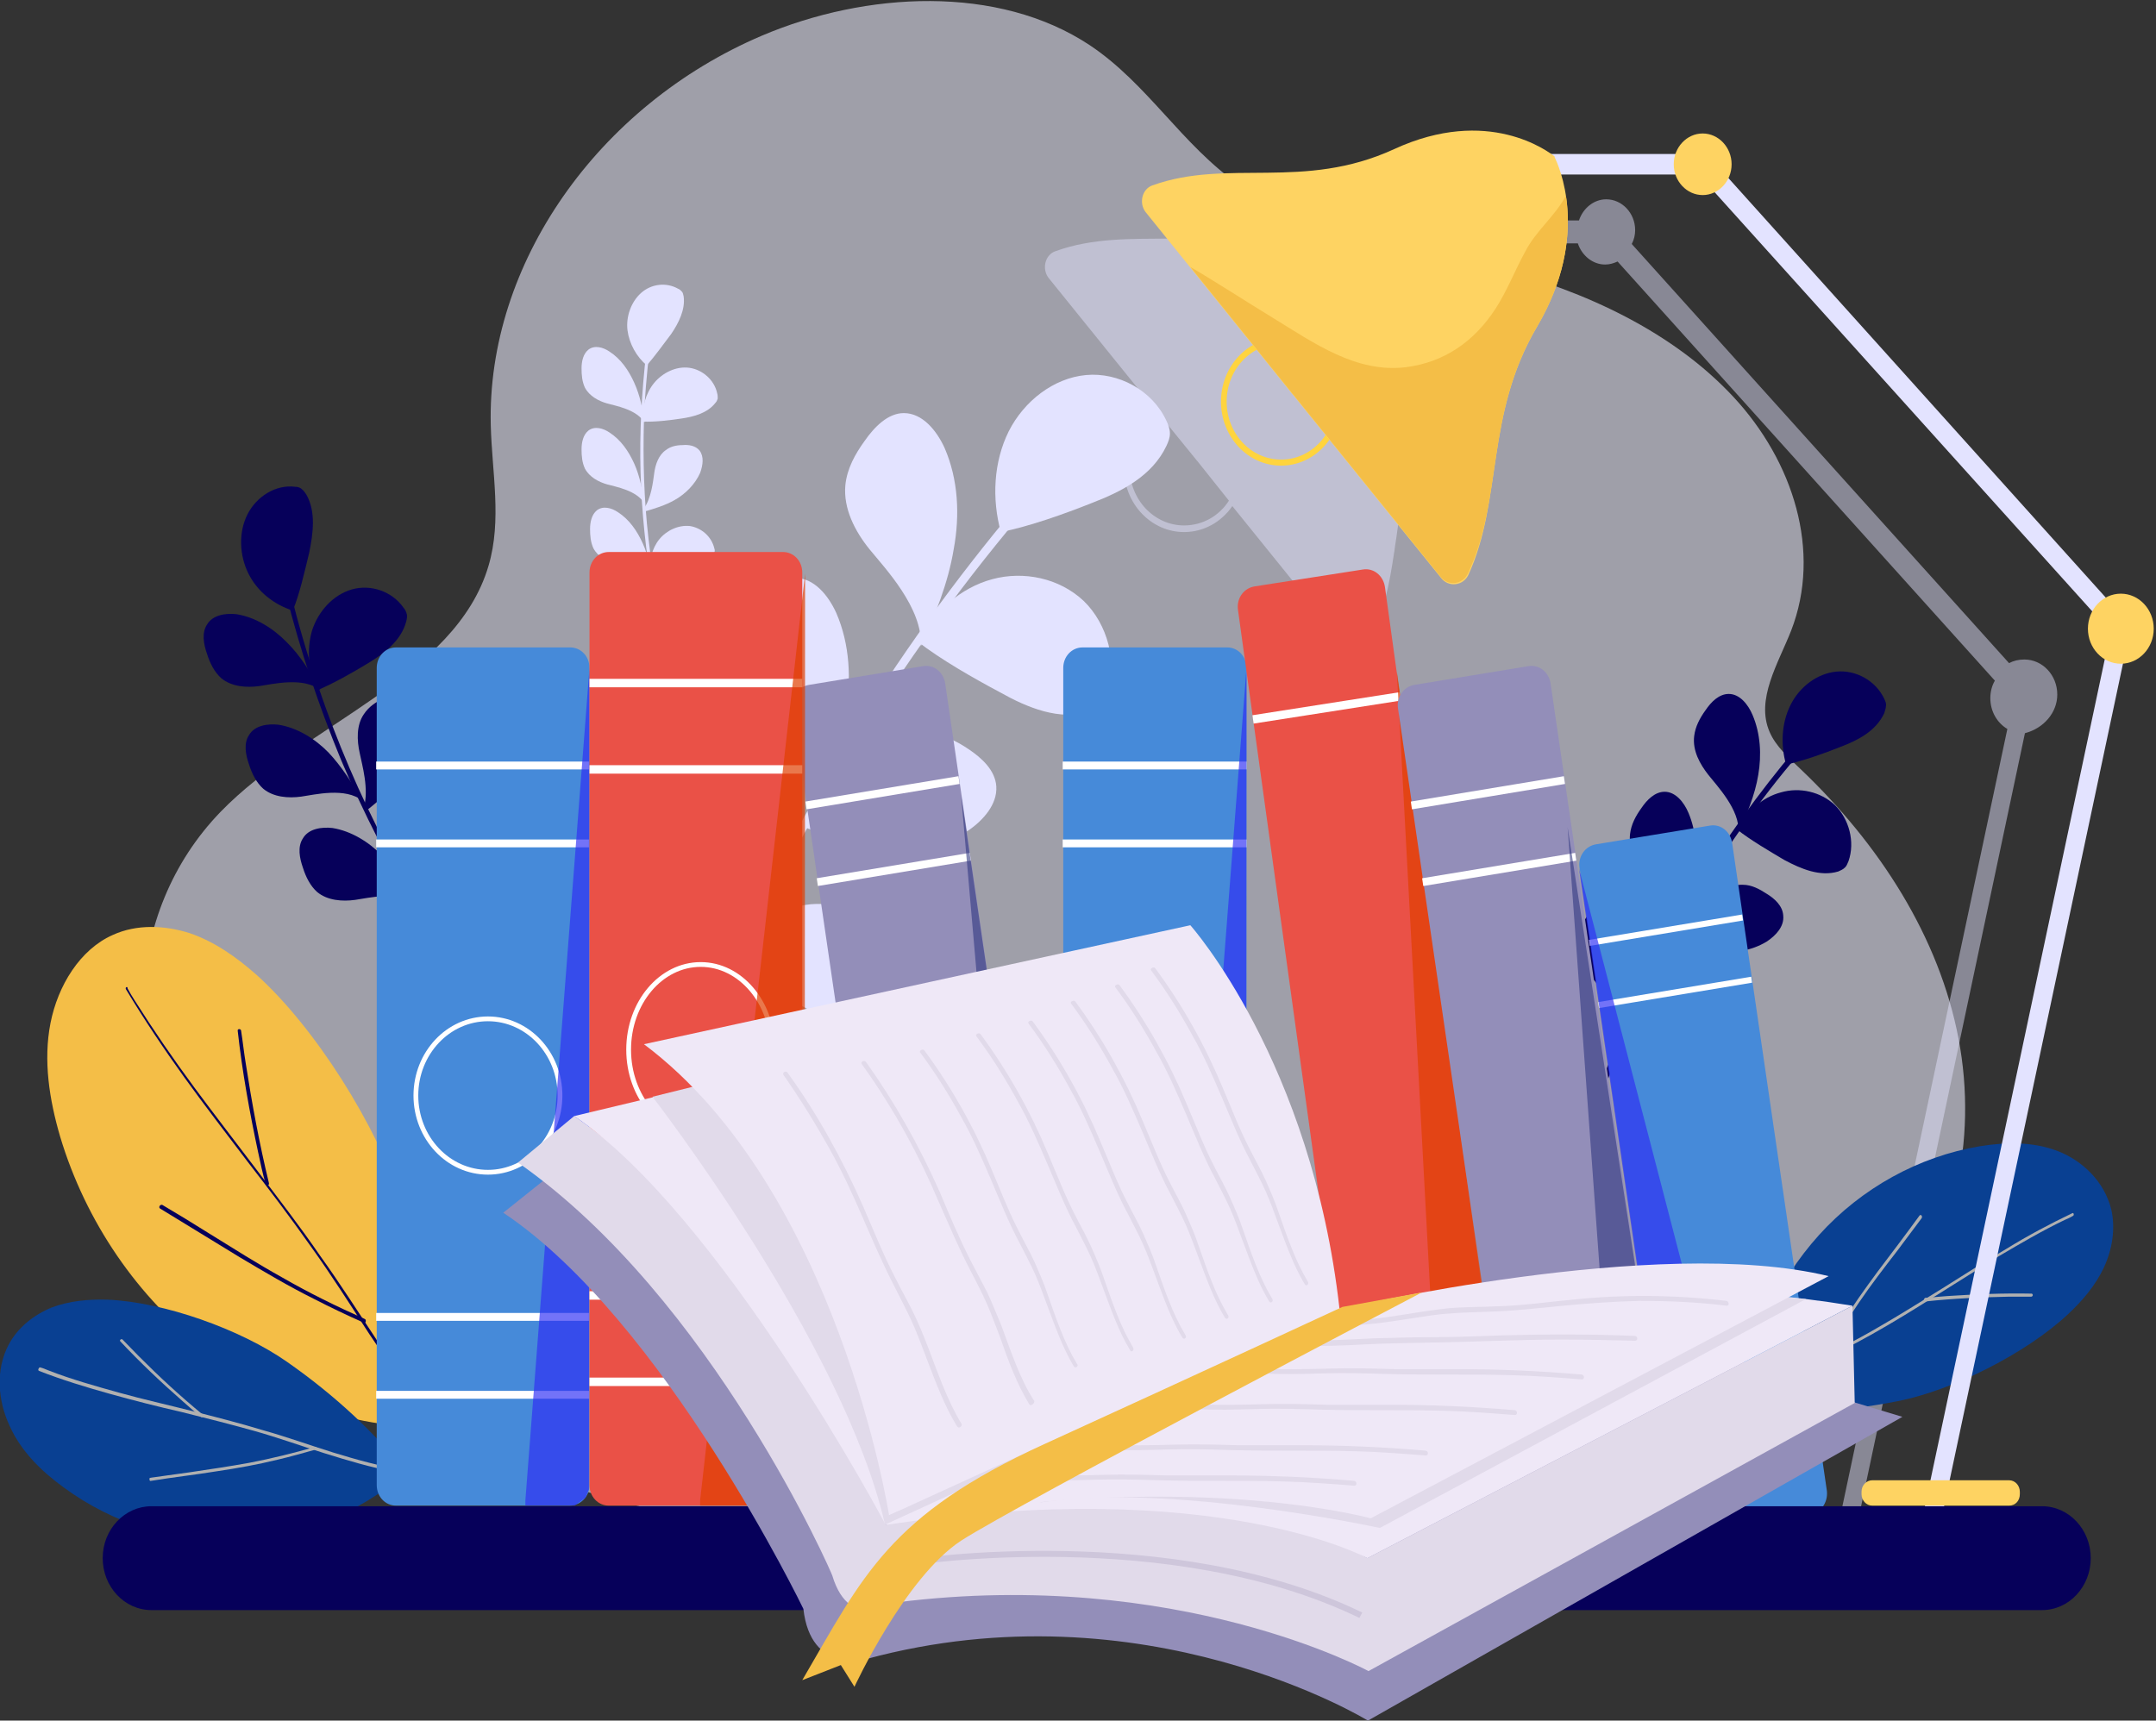 <svg width="451" height="360" viewBox="0 0 451 360" fill="none" xmlns="http://www.w3.org/2000/svg">
<rect x="0" y="0" width="451" height="360" fill="#333333" stroke="none"/>
<g clip-path="url(#clip0_835_3516)">
<g opacity="0.76">
<path opacity="0.76" d="M248.406 332.959C201.526 328.915 144.32 320.702 108.596 307.434C79.281 296.567 55.544 273.443 40.471 248.803C25.398 224.037 25.517 191.183 46.168 169.828C63.971 151.506 95.303 141.776 102.187 118.399C105.035 108.796 102.899 98.814 102.662 88.958C101.831 55.346 124.974 22.113 159.393 7.455C181.112 -1.769 208.766 -3.285 227.992 9.477C240.098 17.564 247.219 30.326 259.206 38.666C274.161 49.154 294.337 51.176 312.733 55.978C331.722 60.906 350 69.498 362.58 83.019C375.161 96.539 381.095 115.367 374.686 131.92C371.956 138.87 367.209 146.325 370.176 153.149C371.482 156.181 374.093 158.456 376.585 160.856C393.201 176.651 405.663 196.111 409.698 217.339C413.733 238.568 408.986 261.313 394.388 278.624C384.418 290.502 370.413 299.221 355.815 306.423C323.058 322.471 285.91 331.695 248.406 332.959Z" fill="#EFEFFF"/>
</g>
<path opacity="0.48" d="M430.349 145.314C430.349 141.271 427.263 137.985 423.465 137.985C422.278 137.985 421.21 138.238 420.261 138.743L341.336 51.05C341.81 50.165 342.048 49.154 342.048 48.143C342.048 44.605 339.318 41.699 335.995 41.699C333.384 41.699 331.129 43.594 330.298 46.121H304.188C301.22 43.973 289.115 36.897 271.312 44.984C252.323 53.703 236.538 46.88 220.753 52.566C218.616 53.324 217.904 56.23 219.328 58.126L241.878 86.051C237.843 88.326 235.113 92.748 235.113 97.929C235.113 105.384 240.81 111.323 247.694 111.323C251.848 111.323 255.527 109.175 257.782 105.89L281.044 134.7C281.638 135.332 282.35 135.837 283.062 135.963C283.418 135.963 283.774 136.09 284.011 135.963C285.079 135.837 286.148 135.205 286.622 134.068C289.471 128.256 290.658 122.064 291.607 115.746C291.726 115.24 291.726 114.735 291.844 114.103C292.2 111.955 292.438 109.807 292.794 107.659C293.031 106.016 293.387 104.373 293.625 102.731C294.93 96.16 296.948 89.337 301.102 82.387C301.458 81.755 301.814 81.123 302.17 80.491C302.289 80.239 302.407 80.112 302.526 79.86C302.763 79.481 303.001 78.975 303.119 78.596C303.238 78.343 303.357 78.091 303.475 77.838C303.713 77.459 303.831 77.08 303.95 76.701C304.069 76.448 304.188 76.195 304.306 75.942C304.425 75.563 304.662 75.184 304.781 74.805C304.9 74.552 304.9 74.3 305.018 74.173C305.137 73.794 305.256 73.289 305.493 72.91C305.493 72.783 305.612 72.531 305.73 72.404C305.968 71.773 306.086 71.267 306.205 70.635C306.324 70.13 306.443 69.498 306.561 68.993C306.561 68.866 306.68 68.614 306.68 68.487C306.799 68.108 306.799 67.729 306.917 67.35C306.917 67.224 307.036 66.971 307.036 66.844C307.155 66.465 307.155 66.086 307.155 65.707C307.155 65.581 307.155 65.328 307.273 65.202C307.273 64.823 307.392 64.444 307.392 64.065C307.392 63.938 307.392 63.812 307.392 63.685C307.392 63.306 307.511 62.801 307.511 62.422V62.296C307.511 61.285 307.511 60.274 307.511 59.389V59.263C307.511 58.884 307.511 58.378 307.392 57.999V57.873C307.392 57.494 307.273 57.115 307.273 56.736V56.609C307.036 54.335 306.561 52.44 306.086 50.923H330.061C330.891 53.45 333.146 55.346 335.758 55.346C336.707 55.346 337.538 55.093 338.369 54.714L417.294 142.408C416.7 143.419 416.344 144.682 416.344 146.072C416.344 148.852 417.768 151.253 419.905 152.517L383.469 324.24H371.244C369.939 324.24 368.989 325.377 368.989 326.641V327.146C368.989 328.536 370.057 329.547 371.244 329.547H382.282L381.688 332.327L385.486 333.212L386.317 329.547H399.847C401.153 329.547 402.102 328.41 402.102 327.146V326.641C402.102 325.251 401.034 324.24 399.847 324.24H387.385L423.584 153.401C427.5 152.39 430.349 149.105 430.349 145.314ZM247.694 109.933C241.404 109.933 236.3 104.5 236.3 97.803C236.3 93.001 238.911 88.957 242.709 86.936L250.305 96.286L250.424 96.413L257.07 104.753C255.052 107.912 251.61 109.933 247.694 109.933Z" fill="#E3E3FF"/>
<path d="M212.682 105.89C199.745 121.306 187.877 137.733 177.314 155.17C166.751 172.608 157.375 190.93 149.423 210.011C145.032 220.625 141.115 231.492 137.555 242.485C137.199 243.622 138.86 244.002 139.217 242.864C145.507 223.278 153.221 204.324 162.241 186.002C171.261 167.806 181.587 150.495 193.218 134.068C199.745 124.718 206.748 115.746 213.988 107.154C214.7 106.143 213.394 105.005 212.682 105.89Z" fill="#E3E3FF"/>
<path d="M209.359 111.323C207.46 104.374 207.816 96.666 211.02 90.221C214.225 83.903 220.396 79.102 227.161 78.47C233.926 77.838 241.047 81.629 244.015 88.073C244.371 88.831 244.727 89.716 244.727 90.727C244.727 91.611 244.371 92.496 244.015 93.254C241.047 99.572 234.639 102.857 228.348 105.258C222.651 107.533 215.174 110.186 209.359 111.323Z" fill="#E3E3FF"/>
<path d="M191.912 134.195C195.354 128.003 200.932 122.949 207.579 121.18C214.106 119.41 221.583 120.927 226.687 125.728C231.671 130.53 233.926 138.744 231.553 145.441C231.197 146.325 230.841 147.083 230.247 147.715C229.654 148.347 228.823 148.6 227.992 148.852C221.702 150.874 214.937 148.094 209.121 144.809C203.662 141.903 196.778 137.985 191.912 134.195Z" fill="#E3E3FF"/>
<path d="M152.865 201.165C155.832 195.732 160.698 191.436 166.395 189.793C172.092 188.15 178.62 189.54 183.011 193.71C187.402 197.88 189.301 204.956 187.165 210.895C186.928 211.653 186.572 212.412 185.978 212.917C185.385 213.422 184.791 213.675 184.079 213.928C178.62 215.697 172.685 213.296 167.582 210.39C163.072 207.863 157.138 204.451 152.865 201.165Z" fill="#E3E3FF"/>
<path d="M192.624 135.205C193.099 127.245 185.029 118.779 181.943 114.988C178.857 111.197 176.365 106.395 176.839 101.467C177.195 98.056 178.857 95.023 180.875 92.243C182.892 89.337 185.741 86.43 189.064 86.43C192.98 86.43 195.948 90.095 197.609 93.759C200.458 100.33 200.814 107.785 199.508 114.861C198.321 122.064 195.591 128.761 192.624 135.205Z" fill="#E3E3FF"/>
<path d="M169.956 169.702C170.43 161.741 162.36 153.275 159.274 149.484C156.188 145.693 153.696 140.892 154.171 135.964C154.527 132.552 156.188 129.519 158.206 126.739C160.224 123.833 163.072 120.927 166.395 120.927C170.312 120.927 173.279 124.591 174.94 128.256C177.789 134.826 178.145 142.282 176.839 149.358C175.653 156.56 172.923 163.257 169.956 169.702Z" fill="#E3E3FF"/>
<path d="M151.678 206.599C152.153 198.638 144.083 190.172 140.997 186.381C137.911 182.59 135.419 177.789 135.893 172.861C136.249 169.449 137.911 166.416 139.929 163.636C141.946 160.73 144.795 157.824 148.118 157.824C152.034 157.824 155.001 161.488 156.663 165.153C159.511 171.723 159.868 179.179 158.562 186.255C157.257 193.457 154.645 200.154 151.678 206.599Z" fill="#E3E3FF"/>
<path d="M208.409 164.521C208.172 161.109 205.324 158.582 202.713 156.813C200.101 155.044 197.372 153.654 194.286 153.528C189.895 153.401 185.859 156.308 182.655 159.719C179.925 162.626 174.347 169.702 168.294 171.597C168.294 172.103 168.175 172.482 168.057 172.987C173.279 175.009 178.501 176.778 184.079 177.283C190.369 177.915 197.016 177.031 202.594 173.745C205.68 171.597 208.647 168.312 208.409 164.521Z" fill="#E3E3FF"/>
<path d="M135.181 73.794C134.232 82.008 133.757 90.474 133.994 98.814C134.232 107.153 135.063 115.493 136.605 123.833C137.436 128.382 138.504 132.931 139.691 137.48C139.81 137.985 140.403 137.606 140.285 137.227C138.148 129.267 136.606 121.053 135.656 112.713C134.707 104.5 134.469 96.16 134.707 87.947C134.825 83.271 135.3 78.596 135.775 73.921C135.893 73.415 135.3 73.289 135.181 73.794Z" fill="#E3E3FF"/>
<path d="M135.3 76.448C133.164 74.679 131.621 71.899 131.265 69.119C130.909 66.339 131.977 63.18 134.113 61.285C136.249 59.389 139.335 59.01 141.828 60.4C142.184 60.527 142.421 60.779 142.658 61.032C142.896 61.285 142.896 61.664 143.014 62.043C143.37 64.823 141.946 67.603 140.403 69.877C138.86 71.899 136.961 74.553 135.3 76.448Z" fill="#E3E3FF"/>
<path d="M134.469 88.2C134.232 85.293 135.063 82.261 136.843 80.112C138.623 77.964 141.472 76.574 144.201 76.954C146.931 77.332 149.423 79.481 150.017 82.261C150.135 82.64 150.135 83.019 150.135 83.398C150.017 83.777 149.898 84.03 149.661 84.282C147.999 86.43 145.151 87.189 142.54 87.568C140.047 87.947 136.843 88.326 134.469 88.2Z" fill="#E3E3FF"/>
<path d="M135.893 119.916C135.775 117.389 136.368 114.735 137.911 112.84C139.454 110.944 141.946 109.807 144.32 110.06C146.694 110.439 148.83 112.208 149.423 114.735C149.542 114.988 149.542 115.367 149.423 115.62C149.305 115.872 149.186 116.252 148.949 116.378C147.524 118.273 145.032 118.905 142.777 119.284C140.759 119.79 138.03 120.042 135.893 119.916Z" fill="#E3E3FF"/>
<path d="M134.825 88.452C133.282 85.672 128.772 84.914 126.992 84.409C125.212 83.903 123.313 82.892 122.363 81.123C121.77 79.86 121.651 78.47 121.651 77.08C121.651 75.564 122.007 74.047 123.075 73.163C124.381 72.152 126.161 72.657 127.467 73.542C129.84 75.058 131.502 77.459 132.689 80.112C133.876 82.766 134.469 85.546 134.825 88.452Z" fill="#E3E3FF"/>
<path d="M134.825 105.384C133.282 102.605 128.772 101.846 126.992 101.341C125.212 100.836 123.313 99.825 122.363 98.056C121.77 96.792 121.651 95.402 121.651 94.012C121.651 92.496 122.007 90.979 123.075 90.095C124.381 89.084 126.161 89.59 127.467 90.474C129.84 91.99 131.502 94.391 132.689 97.045C133.876 99.698 134.35 102.478 134.825 105.384Z" fill="#E3E3FF"/>
<path d="M136.605 122.064C135.063 119.284 130.553 118.526 128.772 118.021C126.992 117.515 125.093 116.504 124.144 114.735C123.55 113.472 123.432 112.082 123.432 110.692C123.432 109.175 123.788 107.659 124.856 106.774C126.161 105.764 127.942 106.269 129.247 107.154C131.621 108.67 133.282 111.071 134.469 113.724C135.656 116.378 136.249 119.284 136.605 122.064Z" fill="#E3E3FF"/>
<path d="M146.338 94.265C145.507 93.254 144.083 93.001 142.777 93.128C141.59 93.128 140.285 93.38 139.335 94.138C137.792 95.149 137.08 97.171 136.843 99.067C136.605 100.709 136.249 104.374 134.588 106.522C134.706 106.648 134.706 106.901 134.825 107.027C136.961 106.395 139.098 105.764 141.115 104.626C143.37 103.363 145.388 101.341 146.456 98.94C147.05 97.297 147.287 95.528 146.338 94.265Z" fill="#E3E3FF"/>
<path d="M59.817 124.212C62.784 136.09 66.701 147.715 71.329 158.961C76.076 170.207 81.655 181.074 87.945 191.436C91.505 197.248 95.303 202.808 99.22 208.242C99.576 208.747 100.288 207.989 99.932 207.483C92.811 197.88 86.402 187.645 80.824 176.904C75.246 166.29 70.498 155.17 66.582 143.672C64.327 137.227 62.428 130.656 60.766 123.959C60.648 123.328 59.579 123.58 59.817 124.212Z" fill="#06005A"/>
<path d="M61.241 127.75C57.324 126.487 53.883 123.833 51.984 120.042C50.085 116.251 49.847 111.45 51.746 107.659C53.645 103.868 57.681 101.341 61.716 101.846C62.191 101.846 62.784 101.973 63.14 102.352C63.496 102.605 63.852 103.11 64.089 103.489C66.107 107.027 65.514 111.576 64.683 115.62C63.733 119.537 62.665 124.338 61.241 127.75Z" fill="#06005A"/>
<path d="M66.344 144.43C64.564 140.639 64.09 135.964 65.276 131.92C66.582 127.877 69.668 124.465 73.584 123.328C77.501 122.19 82.011 123.707 84.385 127.118C84.74 127.497 84.978 128.003 85.097 128.508C85.215 129.014 85.097 129.519 84.978 130.025C83.91 134.068 80.349 136.722 77.026 138.744C73.703 140.765 69.668 143.04 66.344 144.43Z" fill="#06005A"/>
<path d="M84.978 186.76C83.435 183.475 82.96 179.431 84.028 175.893C85.097 172.355 87.826 169.323 91.268 168.438C94.71 167.427 98.626 168.817 100.644 171.723C100.882 172.103 101.119 172.482 101.238 172.987C101.356 173.493 101.238 173.872 101.119 174.377C100.169 177.789 97.084 180.19 94.117 181.959C91.387 183.601 87.826 185.623 84.978 186.76Z" fill="#06005A"/>
<path d="M67.057 144.43C63.496 141.523 56.968 143.166 54.239 143.545C51.509 143.924 48.423 143.672 46.287 141.902C44.863 140.639 43.913 138.743 43.32 136.848C42.608 134.826 42.133 132.425 43.32 130.656C44.507 128.635 47.236 128.256 49.491 128.508C53.408 129.14 57.087 131.415 59.935 134.321C62.784 137.101 65.039 140.765 67.057 144.43Z" fill="#06005A"/>
<path d="M75.839 167.554C72.279 164.647 65.751 166.29 63.021 166.669C60.291 167.048 57.206 166.795 55.069 165.026C53.645 163.763 52.696 161.867 52.102 159.972C51.39 157.95 50.916 155.549 52.102 153.78C53.289 151.759 56.019 151.379 58.274 151.632C62.19 152.264 65.87 154.538 68.718 157.445C71.448 160.351 73.703 163.889 75.839 167.554Z" fill="#06005A"/>
<path d="M87.114 189.161C83.554 186.255 77.026 187.898 74.296 188.277C71.567 188.656 68.481 188.403 66.344 186.634C64.92 185.37 63.971 183.475 63.377 181.58C62.665 179.558 62.191 177.157 63.377 175.388C64.564 173.366 67.294 172.987 69.549 173.24C73.466 173.872 77.145 176.146 79.993 179.052C82.841 181.959 85.097 185.497 87.114 189.161Z" fill="#06005A"/>
<path d="M85.809 145.567C84.147 144.556 82.011 145.188 80.349 146.072C78.688 146.831 77.145 147.841 76.076 149.484C74.534 151.759 74.652 154.918 75.246 157.571C75.721 159.972 77.263 165.153 76.076 169.07C76.314 169.196 76.433 169.449 76.67 169.575C79.281 167.554 81.773 165.279 83.91 162.499C86.283 159.34 87.945 155.549 88.182 151.506C88.301 149.231 87.708 146.578 85.809 145.567Z" fill="#06005A"/>
<path d="M92.574 298.715C75.008 299.094 57.325 293.282 43.082 282.415C28.84 271.548 17.921 255.627 12.581 237.81C10.325 230.102 9.02 221.888 10.563 214.054C12.106 206.22 16.735 198.638 23.618 195.606C28.603 193.331 34.418 193.584 39.641 195.226C44.863 196.995 49.491 200.281 53.645 203.945C65.87 214.939 78.806 235.409 84.028 251.583C89.251 267.884 92.574 285.195 92.574 298.715Z" fill="#F4BE47"/>
<path d="M26.348 206.978C30.146 213.296 34.3 219.488 38.572 225.427C42.845 231.365 47.355 237.178 51.746 242.991C56.256 248.803 60.766 254.742 65.039 260.807C69.311 266.746 73.228 272.938 77.263 279.13C81.299 285.195 85.453 291.134 90.2 296.694C90.793 297.325 91.387 298.084 91.98 298.715C92.336 299.094 92.811 298.463 92.455 298.21C87.589 292.903 83.316 286.964 79.162 280.899C75.127 274.833 71.21 268.642 66.938 262.703C62.784 256.637 58.274 250.825 53.883 245.012C49.491 239.2 44.981 233.387 40.59 227.448C36.199 221.509 32.045 215.444 28.128 209.252C27.653 208.494 27.179 207.736 26.704 206.852C26.704 206.22 26.11 206.599 26.348 206.978Z" fill="#06005A"/>
<path d="M33.469 252.847C39.047 256.258 44.625 259.67 50.203 263.082C55.307 266.115 60.41 269.147 65.751 271.801C69.193 273.57 72.635 275.212 76.076 276.729C76.551 276.981 76.67 276.097 76.314 275.971C70.38 273.317 64.683 270.537 58.986 267.252C53.764 264.345 48.779 261.186 43.676 258.027C40.471 256.006 37.148 253.984 33.944 252.089C33.469 251.962 33.113 252.594 33.469 252.847Z" fill="#06005A"/>
<path d="M56.256 247.54C54.239 239.2 52.696 230.86 51.39 222.394C51.034 220.246 50.797 217.971 50.441 215.697C50.441 215.191 49.61 215.191 49.728 215.697C50.678 224.289 52.221 232.755 54.001 241.095C54.476 243.37 54.951 245.518 55.544 247.666C55.663 248.298 56.375 248.045 56.256 247.54Z" fill="#06005A"/>
<path d="M84.859 308.192C74.889 316.785 62.309 321.839 49.491 322.345C36.673 322.85 23.737 318.933 13.174 311.099C8.664 307.813 4.391 303.643 2.017 298.336C-0.475 293.029 -0.95 286.585 1.78 281.404C3.679 277.74 7.121 275.086 10.8 273.57C14.479 272.18 18.515 271.801 22.55 271.927C34.3 272.433 50.322 278.119 60.054 284.942C70.023 291.892 79.162 300.358 84.859 308.192Z" fill="#094092"/>
<path d="M8.189 286.838C13.055 288.733 18.04 290.249 23.025 291.639C28.009 293.029 32.994 294.293 37.979 295.43C43.082 296.694 48.067 297.957 53.052 299.347C58.036 300.737 62.903 302.506 67.769 304.023C72.635 305.539 77.619 307.055 82.604 307.94C83.198 308.066 83.91 308.192 84.503 308.192C84.859 308.192 84.859 307.687 84.622 307.561C79.518 306.802 74.652 305.412 69.668 303.896C64.802 302.38 59.935 300.611 54.951 299.221C49.966 297.704 44.981 296.441 39.996 295.177C35.012 293.914 29.908 292.776 24.924 291.386C19.939 289.997 14.954 288.607 10.088 286.711C9.495 286.458 8.901 286.206 8.308 286.079C8.07 286.206 7.833 286.711 8.189 286.838Z" fill="#B0B0B0"/>
<path d="M31.57 309.835C36.199 309.077 40.827 308.571 45.456 307.813C49.729 307.182 53.883 306.423 58.036 305.412C60.766 304.781 63.377 304.022 66.107 303.264C66.463 303.138 66.226 302.633 65.87 302.759C61.36 304.022 56.85 305.16 52.221 306.044C48.067 306.802 43.794 307.434 39.522 308.066C36.792 308.445 34.062 308.824 31.333 309.203C31.214 309.33 31.214 309.961 31.57 309.835Z" fill="#B0B0B0"/>
<path d="M42.37 295.935C37.742 292.145 33.231 287.975 28.959 283.679C27.891 282.541 26.704 281.404 25.636 280.267C25.398 280.014 24.924 280.393 25.161 280.646C29.315 285.068 33.706 289.238 38.335 293.282C39.522 294.293 40.709 295.43 42.014 296.441C42.37 296.694 42.726 296.188 42.37 295.935Z" fill="#B0B0B0"/>
<path d="M375.635 156.687C367.921 165.785 360.919 175.641 354.628 185.876C348.338 196.237 342.76 207.104 338.131 218.477C335.52 224.795 333.147 231.239 331.129 237.81C330.892 238.442 331.96 238.694 332.078 238.063C335.758 226.438 340.386 215.191 345.727 204.324C351.068 193.584 357.239 183.222 364.123 173.493C368.04 167.933 372.075 162.626 376.466 157.571C376.822 156.939 375.992 156.181 375.635 156.687Z" fill="#06005A"/>
<path d="M373.618 159.972C372.431 155.802 372.668 151.253 374.567 147.462C376.466 143.672 380.145 140.892 384.181 140.513C388.216 140.134 392.37 142.408 394.15 146.199C394.387 146.704 394.625 147.21 394.506 147.715C394.506 148.221 394.269 148.726 394.15 149.231C392.37 153.022 388.572 154.918 384.893 156.308C381.451 157.698 377.06 159.214 373.618 159.972Z" fill="#06005A"/>
<path d="M363.292 173.493C365.31 169.828 368.633 166.796 372.55 165.785C376.466 164.647 380.858 165.658 383.825 168.438C386.792 171.345 388.097 176.146 386.673 180.19C386.436 180.695 386.317 181.201 385.842 181.58C385.486 181.959 385.012 182.085 384.537 182.338C380.739 183.475 376.822 181.832 373.262 179.937C370.295 178.168 366.141 175.767 363.292 173.493Z" fill="#06005A"/>
<path d="M340.03 213.296C341.81 210.137 344.659 207.483 348.101 206.599C351.542 205.714 355.34 206.473 357.951 209C360.563 211.527 361.631 215.697 360.444 219.235C360.325 219.614 360.088 220.119 359.732 220.372C359.376 220.625 359.02 220.878 358.545 221.004C355.222 222.015 351.78 220.625 348.813 218.856C346.083 217.34 342.523 215.191 340.03 213.296Z" fill="#06005A"/>
<path d="M363.648 174.124C364.004 169.449 359.138 164.395 357.358 162.12C355.578 159.846 354.035 157.066 354.391 154.033C354.628 152.011 355.578 150.242 356.765 148.6C357.952 146.831 359.613 145.188 361.631 145.188C363.886 145.188 365.666 147.336 366.615 149.61C368.277 153.528 368.514 157.95 367.802 162.12C367.09 166.416 365.429 170.334 363.648 174.124Z" fill="#06005A"/>
<path d="M350.237 194.595C350.593 189.919 345.727 184.865 343.947 182.591C342.166 180.316 340.624 177.536 340.98 174.504C341.217 172.482 342.166 170.713 343.353 169.07C344.54 167.301 346.202 165.658 348.219 165.658C350.474 165.658 352.255 167.806 353.204 170.081C354.866 173.998 355.103 178.421 354.391 182.591C353.56 186.76 352.017 190.804 350.237 194.595Z" fill="#06005A"/>
<path d="M339.318 216.581C339.674 211.906 334.808 206.852 333.028 204.577C331.248 202.303 329.705 199.523 330.061 196.49C330.298 194.468 331.248 192.699 332.434 191.057C333.621 189.288 335.283 187.645 337.3 187.645C339.555 187.645 341.336 189.793 342.285 192.068C343.947 195.985 344.184 200.407 343.472 204.577C342.76 208.747 341.098 212.664 339.318 216.581Z" fill="#06005A"/>
<path d="M373.024 191.562C372.906 189.54 371.244 188.024 369.583 187.013C368.04 186.002 366.378 185.118 364.598 185.118C361.987 184.991 359.613 186.76 357.714 188.782C356.053 190.551 352.848 194.721 349.169 195.858C349.169 196.111 349.05 196.364 349.05 196.617C352.136 197.88 355.222 198.891 358.545 199.144C362.343 199.523 366.259 199.017 369.583 196.996C371.482 195.732 373.262 193.837 373.024 191.562Z" fill="#06005A"/>
<path d="M364.123 294.672C365.785 281.151 371.6 268.263 380.501 258.407C389.403 248.55 401.39 241.98 414.089 239.832C419.549 238.947 425.245 238.821 430.468 240.842C435.69 242.864 440.2 247.287 441.624 252.973C442.573 257.017 441.861 261.439 440.081 265.23C438.301 269.021 435.571 272.18 432.604 274.96C423.821 283.173 408.511 290.881 396.999 293.156C385.486 295.43 373.262 296.188 364.123 294.672Z" fill="#094092"/>
<path d="M433.435 253.858C428.687 256.132 424.177 258.533 419.667 261.313C415.157 263.966 410.766 266.746 406.375 269.526C401.865 272.306 397.473 275.086 392.845 277.74C388.335 280.393 383.706 282.668 379.077 285.195C374.567 287.596 370.057 290.249 365.785 293.282C365.31 293.661 364.717 294.04 364.242 294.419C364.004 294.672 364.242 295.051 364.598 294.925C368.752 291.766 373.262 289.112 377.772 286.585C382.282 284.058 386.91 281.783 391.42 279.256C395.93 276.729 400.44 273.949 404.832 271.169C409.223 268.389 413.733 265.609 418.124 262.829C422.634 260.176 427.144 257.522 431.892 255.248C432.485 254.995 433.079 254.742 433.672 254.363C433.909 254.237 433.791 253.605 433.435 253.858Z" fill="#B0B0B0"/>
<path d="M401.508 254.363C398.66 258.28 395.693 262.197 392.726 266.114C390.115 269.653 387.504 273.317 385.13 277.108C383.587 279.509 382.163 282.036 380.739 284.563C380.501 284.942 381.095 285.068 381.214 284.816C383.587 280.52 386.198 276.476 388.928 272.432C391.42 268.768 394.15 265.23 396.88 261.692C398.541 259.417 400.322 257.143 401.983 254.868C402.221 254.363 401.746 253.984 401.508 254.363Z" fill="#B0B0B0"/>
<path d="M402.696 272.306C408.511 271.674 414.445 271.422 420.261 271.295C421.804 271.295 423.347 271.295 424.889 271.295C425.245 271.295 425.364 270.79 425.008 270.663C419.074 270.537 413.14 270.79 407.324 271.169C405.781 271.295 404.238 271.422 402.696 271.548C402.339 271.801 402.339 272.432 402.696 272.306Z" fill="#B0B0B0"/>
<path d="M405.9 318.807L402.102 317.796L441.505 132.173L355.34 36.518H320.685V32.222H357.002L357.595 32.854L445.778 130.909L405.9 318.807Z" fill="#E3E3FF"/>
<path d="M450.525 131.541C450.525 135.585 447.439 138.87 443.641 138.87C439.843 138.87 436.758 135.585 436.758 131.541C436.758 127.498 439.843 124.212 443.641 124.212C447.439 124.212 450.525 127.498 450.525 131.541Z" fill="#FED362"/>
<path d="M362.224 34.37C362.224 37.908 359.494 40.814 356.171 40.814C352.848 40.814 350.118 37.908 350.118 34.37C350.118 30.832 352.848 27.926 356.171 27.926C359.494 27.926 362.224 30.832 362.224 34.37Z" fill="#FED362"/>
<path d="M267.989 97.424C260.986 97.424 255.408 91.358 255.408 84.029C255.408 76.574 261.105 70.635 267.989 70.635C274.991 70.635 280.569 76.701 280.569 84.029C280.569 91.485 274.873 97.424 267.989 97.424ZM267.989 71.899C261.699 71.899 256.595 77.332 256.595 84.029C256.595 90.727 261.699 96.16 267.989 96.16C274.279 96.16 279.383 90.727 279.383 84.029C279.383 77.332 274.279 71.899 267.989 71.899Z" fill="#FFD43E"/>
<path d="M321.515 68.361C332.909 49.028 325.907 34.37 325.195 32.854V32.727C323.889 31.716 311.309 22.113 291.607 31.211C272.617 39.93 256.832 33.106 241.048 38.793C238.911 39.551 238.199 42.457 239.623 44.352L270.6 82.766L270.719 82.892L301.458 120.927C303.001 122.948 306.086 122.569 307.155 120.295C314.394 104.5 310.596 86.936 321.515 68.361Z" fill="#FED362"/>
<path d="M319.023 52.692C316.887 56.609 315.225 60.906 312.852 64.57C308.342 71.52 302.051 75.816 294.099 76.827C283.655 78.091 274.873 71.773 266.209 66.466C260.393 62.928 254.815 59.263 248.999 55.851L270.481 82.513L270.6 82.64L301.339 120.674C302.882 122.696 305.968 122.317 307.036 120.042C314.513 104.374 310.596 86.809 321.515 68.361C328.162 57.115 328.518 47.385 327.568 40.941C325.195 45.363 321.278 48.27 319.023 52.692Z" fill="#F4BE47"/>
<path d="M420.261 315.016H391.658C390.352 315.016 389.403 313.879 389.403 312.615V312.11C389.403 310.72 390.471 309.709 391.658 309.709H420.261C421.566 309.709 422.516 310.846 422.516 312.11V312.615C422.516 314.005 421.566 315.016 420.261 315.016Z" fill="#FED362"/>
<path d="M218.972 316.911L195.117 320.828C192.862 321.208 190.844 319.565 190.488 317.164L165.802 148.221C165.446 145.82 166.989 143.672 169.244 143.292L193.099 139.375C195.354 138.996 197.372 140.639 197.728 143.04L222.414 311.983C222.77 314.384 221.227 316.532 218.972 316.911Z" fill="#938EB9"/>
<path d="M219.595 292.413L187.579 297.722L187.817 299.345L219.832 294.036L219.595 292.413Z" fill="white"/>
<path d="M217.225 276.368L185.21 281.677L185.447 283.301L217.463 277.992L217.225 276.368Z" fill="white"/>
<path d="M202.865 178.442L170.85 183.751L171.087 185.375L203.102 180.066L202.865 178.442Z" fill="white"/>
<path d="M200.497 162.397L168.482 167.706L168.719 169.329L200.734 164.02L200.497 162.397Z" fill="white"/>
<path d="M119.159 315.016H82.842C80.587 315.016 78.807 313.121 78.807 310.72V139.754C78.807 137.354 80.587 135.458 82.842 135.458H119.278C121.533 135.458 123.313 137.354 123.313 139.754V310.72C123.313 313.121 121.414 315.016 119.159 315.016Z" fill="#468AD9"/>
<path d="M123.194 291.008H78.688V292.65H123.194V291.008Z" fill="white"/>
<path d="M123.194 274.707H78.688V276.35H123.194V274.707Z" fill="white"/>
<path d="M123.194 175.641H78.688V177.283H123.194V175.641Z" fill="white"/>
<path d="M123.194 159.34H78.688V160.983H123.194V159.34Z" fill="white"/>
<path d="M102.068 245.265C110.393 245.265 117.141 238.08 117.141 229.217C117.141 220.354 110.393 213.17 102.068 213.17C93.744 213.17 86.996 220.354 86.996 229.217C86.996 238.08 93.744 245.265 102.068 245.265Z" stroke="white" stroke-miterlimit="10"/>
<path opacity="0.67" d="M123.313 139.755L109.902 313.879V315.016H120.227L122.482 313.373L123.194 311.604L123.313 139.755Z" fill="#2F2FF4"/>
<path d="M256.714 315.016H226.45C224.195 315.016 222.415 313.121 222.415 310.72V139.754C222.415 137.354 224.195 135.458 226.45 135.458H256.714C258.969 135.458 260.75 137.354 260.75 139.754V310.72C260.75 313.121 258.969 315.016 256.714 315.016Z" fill="#468AD9"/>
<path d="M260.749 291.008H222.296V292.65H260.749V291.008Z" fill="white"/>
<path d="M260.749 274.707H222.296V276.35H260.749V274.707Z" fill="white"/>
<path d="M260.749 175.641H222.296V177.283H260.749V175.641Z" fill="white"/>
<path d="M260.749 159.34H222.296V160.983H260.749V159.34Z" fill="white"/>
<path d="M251.671 241.189C256.77 235.761 256.77 226.96 251.671 221.532C246.573 216.104 238.307 216.104 233.209 221.532C228.11 226.96 228.11 235.761 233.209 241.189C238.307 246.617 246.573 246.617 251.671 241.189Z" stroke="white" stroke-miterlimit="10"/>
<path opacity="0.67" d="M260.749 139.754L247.338 313.879V315.016H257.663L259.918 313.373L260.63 311.604L260.749 139.754Z" fill="#2F2FF4"/>
<path d="M163.784 315.016H127.348C125.093 315.016 123.313 313.121 123.313 310.72V119.79C123.313 117.389 125.093 115.493 127.348 115.493H163.784C166.039 115.493 167.819 117.389 167.819 119.79V310.72C167.819 313.121 166.039 315.016 163.784 315.016Z" fill="#EA5147"/>
<path d="M167.819 288.228H123.313V289.997H167.819V288.228Z" fill="white"/>
<path d="M167.819 270.158H123.313V271.927H167.819V270.158Z" fill="white"/>
<path d="M167.819 160.098H123.313V161.867H167.819V160.098Z" fill="white"/>
<path d="M167.819 142.029H123.313V143.798H167.819V142.029Z" fill="white"/>
<path d="M146.575 237.431C154.899 237.431 161.648 229.454 161.648 219.614C161.648 209.774 154.899 201.797 146.575 201.797C138.25 201.797 131.502 209.774 131.502 219.614C131.502 229.454 138.25 237.431 146.575 237.431Z" stroke="white" stroke-miterlimit="10"/>
<path opacity="0.7" d="M168.413 120.042L146.456 313.879V315.016H163.428L166.989 313.121L168.294 311.099L168.413 120.042Z" fill="#E03F00"/>
<path opacity="0.58" d="M201.051 166.416L214.225 317.796L221.702 315.016L222.414 311.983L201.051 166.416Z" fill="#2D357F"/>
<path d="M312.377 316.659L289.708 320.197C287.453 320.576 285.435 318.933 285.079 316.532L258.969 127.624C258.613 125.223 260.156 123.075 262.411 122.696L285.079 119.158C287.334 118.779 289.352 120.421 289.708 122.822L315.819 311.731C316.175 314.005 314.632 316.28 312.377 316.659Z" fill="#EA5147"/>
<path d="M312.809 289.508L282.043 294.325L282.285 296.075L313.05 291.259L312.809 289.508Z" fill="white"/>
<path d="M310.309 271.569L279.543 276.386L279.785 278.136L310.55 273.319L310.309 271.569Z" fill="white"/>
<path d="M292.756 144.829L261.99 149.646L262.232 151.396L292.998 146.579L292.756 144.829Z" fill="white"/>
<path opacity="0.7" d="M292.2 140.513L301.576 315.016L317.005 317.291L292.2 140.513Z" fill="#E03F00"/>
<path d="M345.608 316.911L321.753 320.828C319.498 321.208 317.48 319.565 317.124 317.164L292.438 148.221C292.082 145.82 293.625 143.672 295.88 143.292L319.735 139.375C321.99 138.996 324.008 140.639 324.364 143.04L349.05 311.983C349.406 314.384 347.863 316.532 345.608 316.911Z" fill="#938EB9"/>
<path d="M346.233 292.416L314.218 297.725L314.455 299.348L346.47 294.039L346.233 292.416Z" fill="white"/>
<path d="M343.864 276.372L311.848 281.681L312.086 283.305L344.101 277.996L343.864 276.372Z" fill="white"/>
<path d="M329.503 178.446L297.488 183.755L297.726 185.379L329.741 180.07L329.503 178.446Z" fill="white"/>
<path d="M327.135 162.4L295.12 167.709L295.357 169.332L327.373 164.023L327.135 162.4Z" fill="white"/>
<path opacity="0.58" d="M327.924 173.114L338.369 317.29H350.118L327.924 173.114Z" fill="#2D357F"/>
<path d="M378.721 316.911L354.865 320.829C352.61 321.208 350.592 319.565 350.236 317.164L330.416 181.58C330.06 179.179 331.603 177.031 333.858 176.652L357.713 172.734C359.968 172.355 361.986 173.998 362.342 176.399L382.162 311.983C382.4 314.384 380.857 316.532 378.721 316.911Z" fill="#468AD9"/>
<path d="M379.972 296.964L347.957 302.273L348.14 303.521L380.155 298.212L379.972 296.964Z" fill="white"/>
<path d="M377.962 283.967L345.946 289.276L346.129 290.524L378.144 285.215L377.962 283.967Z" fill="white"/>
<path d="M366.32 204.357L334.304 209.666L334.487 210.914L366.502 205.605L366.32 204.357Z" fill="white"/>
<path d="M364.426 191.34L332.411 196.649L332.594 197.898L364.609 192.589L364.426 191.34Z" fill="white"/>
<path opacity="0.67" d="M330.298 181.706L365.547 317.29H350.118" fill="#2F2FF4"/>
<path d="M427.144 336.876H31.689C25.992 336.876 21.482 331.948 21.482 326.009C21.482 319.944 26.11 315.142 31.689 315.142H427.144C432.841 315.142 437.351 320.07 437.351 326.009C437.351 331.948 432.841 336.876 427.144 336.876Z" fill="#06005A"/>
<path d="M286.148 360C286.148 360 239.505 331.316 181.231 347.111C181.231 347.111 169.6 350.397 168.057 336.623C168.057 336.623 138.861 276.097 105.273 253.731L115.717 245.391L224.076 211.653C224.076 211.653 268.108 238.821 280.095 273.822C280.095 273.822 353.916 276.223 384.537 292.397L397.948 296.441L286.148 360Z" fill="#938EB9"/>
<path d="M108.359 243.243L120.108 233.513C120.108 233.513 169.244 266.241 185.266 319.059C185.266 319.059 243.777 301.622 286.029 326.009L387.504 273.19L387.979 293.534L286.266 349.638C286.266 349.638 246.388 327.904 187.758 335.233C187.758 335.233 177.789 341.93 174.11 329.673C174.228 329.673 149.067 271.674 108.359 243.243Z" fill="#E1DAEA"/>
<path d="M120.109 233.514L231.672 206.852C231.672 206.852 273.449 252.089 280.095 273.949C280.095 273.949 335.283 264.598 387.504 273.191L286.029 326.009C286.029 326.009 254.34 308.571 185.266 319.059C185.266 318.933 150.848 254.237 120.109 233.514Z" fill="#EFE8F7"/>
<path d="M145.151 227.322L136.487 229.47C136.487 229.47 176.484 281.025 185.147 319.059L209.715 294.545" fill="#E1DAEA"/>
<path d="M185.978 317.038C185.978 317.038 175.297 248.929 134.707 218.477L249 193.584C249 193.584 274.398 222.015 280.214 273.949L185.978 317.038Z" fill="#EFE8F7"/>
<path d="M368.871 271.042L377.772 271.801L288.64 319.691C288.64 319.691 244.49 310.088 217.429 314.384C190.369 318.68 217.429 314.384 217.429 314.384" fill="#E1DAEA"/>
<path d="M185.266 318.933L280.213 273.949C280.213 273.949 346.677 258.28 382.519 266.999L286.741 317.669C286.622 317.669 247.101 306.676 185.266 318.933Z" fill="#EFE8F7"/>
<path d="M185.266 318.933L286.266 272.559L280.213 273.949L185.978 317.038L185.266 318.933Z" fill="#E1DAEA"/>
<path d="M279.857 277.234C285.08 277.487 290.183 276.602 295.286 275.844C297.897 275.465 300.508 274.96 303.12 274.833C305.731 274.581 308.46 274.581 311.071 274.454C316.412 274.328 321.753 273.696 326.975 273.191C332.316 272.685 337.657 272.306 342.997 272.18C349.05 272.18 355.103 272.432 361.156 273.191C361.749 273.317 361.749 272.306 361.156 272.18C350.474 270.916 339.674 270.79 328.874 271.927C323.533 272.432 318.311 273.191 312.97 273.317C310.359 273.443 307.748 273.443 305.137 273.57C302.526 273.696 300.034 274.075 297.423 274.454C291.607 275.339 285.792 276.476 279.857 276.223C279.264 276.223 279.264 277.234 279.857 277.234Z" fill="#E1DAEA"/>
<path d="M271.906 281.657C276.534 281.657 281.163 281.53 285.673 281.278C290.183 281.025 294.693 281.025 299.322 280.899C308.46 280.772 317.599 280.267 326.619 280.267C331.722 280.267 336.945 280.393 342.048 280.52C342.641 280.52 342.641 279.635 342.048 279.509C332.909 279.13 323.771 279.13 314.632 279.382C310.003 279.509 305.493 279.761 300.865 279.761C296.355 279.761 291.845 279.888 287.335 280.014C282.231 280.267 277.009 280.52 271.906 280.52C271.312 280.646 271.312 281.657 271.906 281.657Z" fill="#E1DAEA"/>
<path d="M263.835 287.343C268.226 287.596 272.618 287.469 277.009 287.343C281.4 287.217 285.792 287.343 290.064 287.469C298.728 287.722 307.511 287.469 316.175 287.722C321.16 287.848 326.026 288.227 330.892 288.607C331.485 288.607 331.485 287.722 330.892 287.596C322.228 286.838 313.445 286.458 304.663 286.458C300.271 286.458 295.999 286.458 291.607 286.458C287.216 286.332 282.943 286.206 278.552 286.332C273.567 286.458 268.701 286.585 263.716 286.332C263.242 286.332 263.242 287.343 263.835 287.343Z" fill="#E1DAEA"/>
<path d="M249.83 294.798C254.222 295.051 258.613 294.925 263.004 294.798C267.396 294.672 271.787 294.798 276.06 294.925C284.723 295.177 293.506 294.925 302.17 295.177C307.155 295.304 312.021 295.683 316.887 296.062C317.48 296.062 317.48 295.177 316.887 295.051C308.223 294.293 299.44 293.914 290.658 293.914C286.266 293.914 281.994 293.914 277.602 293.914C273.211 293.787 268.938 293.661 264.547 293.787C259.562 293.914 254.696 294.04 249.712 293.787C249.237 293.787 249.237 294.672 249.83 294.798Z" fill="#E1DAEA"/>
<path d="M231.197 303.264C235.588 303.517 239.98 303.391 244.371 303.264C248.762 303.138 253.154 303.264 257.426 303.391C266.09 303.643 274.873 303.391 283.537 303.643C288.521 303.77 293.388 304.149 298.254 304.528C298.847 304.528 298.847 303.643 298.254 303.517C289.59 302.759 280.807 302.38 272.024 302.38C267.633 302.38 263.36 302.38 258.969 302.38C254.578 302.254 250.305 302.127 245.914 302.254C240.929 302.38 236.063 302.506 231.078 302.254C230.604 302.254 230.604 303.264 231.197 303.264Z" fill="#E1DAEA"/>
<path d="M216.243 309.582C220.634 309.835 225.025 309.709 229.417 309.582C233.808 309.456 238.199 309.582 242.472 309.709C251.136 309.961 259.918 309.709 268.582 309.961C273.567 310.088 278.433 310.467 283.299 310.846C283.893 310.846 283.893 309.961 283.299 309.835C274.635 309.077 265.853 308.698 257.07 308.698C252.679 308.698 248.406 308.698 244.015 308.698C239.623 308.572 235.351 308.445 230.96 308.572C225.975 308.698 221.109 308.824 216.124 308.572C215.649 308.572 215.768 309.456 216.243 309.582Z" fill="#E1DAEA"/>
<path d="M272.974 268.768C270.6 264.851 269.057 260.428 267.396 256.006C266.565 253.731 265.734 251.457 264.785 249.309C263.835 247.16 262.648 245.012 261.58 242.864C259.325 238.694 257.545 234.145 255.646 229.723C253.747 225.3 251.848 220.877 249.474 216.708C246.863 211.906 244.015 207.357 240.81 203.061C240.454 202.682 241.285 202.176 241.641 202.555C247.338 210.263 252.085 218.729 255.765 227.575C257.664 231.997 259.325 236.42 261.58 240.716C262.648 242.864 263.835 244.886 264.785 247.034C265.734 249.182 266.684 251.33 267.396 253.478C269.176 258.533 270.838 263.587 273.567 268.136C273.923 268.768 273.211 269.147 272.974 268.768Z" fill="#E1DAEA"/>
<path d="M265.497 272.306C263.123 268.389 261.58 263.966 259.918 259.544C259.088 257.269 258.257 254.995 257.307 252.847C256.358 250.698 255.171 248.55 254.103 246.402C251.848 242.232 250.068 237.683 248.169 233.261C246.27 228.838 244.371 224.416 241.997 220.246C239.386 215.444 236.538 210.895 233.333 206.599C232.977 206.22 233.808 205.714 234.164 206.093C239.861 213.801 244.608 222.267 248.287 231.113C250.186 235.535 251.848 239.958 254.103 244.254C255.171 246.402 256.358 248.424 257.307 250.572C258.257 252.72 259.206 254.868 259.918 257.016C261.699 262.071 263.36 267.125 266.09 271.674C266.565 272.306 265.734 272.811 265.497 272.306Z" fill="#E1DAEA"/>
<path d="M256.239 275.718C253.866 271.801 252.323 267.378 250.661 262.955C249.83 260.681 249 258.406 248.05 256.258C247.101 254.11 245.914 251.962 244.846 249.814C242.591 245.644 240.81 241.095 238.911 236.673C237.012 232.25 235.114 227.827 232.74 223.657C230.129 218.856 227.28 214.307 224.076 210.011C223.72 209.631 224.551 209.126 224.907 209.505C230.603 217.213 235.351 225.679 239.03 234.524C240.929 238.947 242.591 243.37 244.846 247.666C245.914 249.814 247.101 251.836 248.05 253.984C249 256.132 249.949 258.28 250.661 260.428C252.441 265.483 254.103 270.537 256.833 275.086C257.307 275.718 256.595 276.223 256.239 275.718Z" fill="#E1DAEA"/>
<path d="M247.338 279.888C244.964 275.971 243.421 271.548 241.76 267.125C240.929 264.851 240.098 262.576 239.149 260.428C238.199 258.28 237.012 256.132 235.944 253.984C233.689 249.814 231.909 245.265 230.01 240.842C228.111 236.42 226.212 231.997 223.838 227.827C221.227 223.026 218.379 218.477 215.174 214.18C214.818 213.801 215.649 213.296 216.005 213.675C221.702 221.383 226.449 229.849 230.129 238.694C232.028 243.117 233.689 247.54 235.944 251.836C237.012 253.984 238.199 256.006 239.149 258.154C240.098 260.302 241.048 262.45 241.76 264.598C243.54 269.653 245.202 274.707 247.931 279.256C248.406 279.888 247.694 280.393 247.338 279.888Z" fill="#E1DAEA"/>
<path d="M236.419 282.541C234.045 278.624 232.502 274.202 230.841 269.779C230.01 267.504 229.179 265.23 228.23 263.082C227.28 260.934 226.093 258.786 225.025 256.637C222.77 252.468 220.99 247.919 219.091 243.496C217.192 239.073 215.293 234.651 212.919 230.481C210.308 225.679 207.46 221.13 204.256 216.834C203.899 216.455 204.73 215.95 205.086 216.329C210.783 224.037 215.531 232.503 219.21 241.348C221.109 245.771 222.77 250.193 225.025 254.489C226.093 256.637 227.28 258.659 228.23 260.807C229.179 262.955 230.129 265.104 230.841 267.252C232.621 272.306 234.283 277.361 237.012 281.91C237.368 282.541 236.656 283.047 236.419 282.541Z" fill="#E1DAEA"/>
<path d="M224.669 285.953C222.296 282.036 220.753 277.613 219.091 273.191C218.26 270.916 217.43 268.642 216.48 266.493C215.531 264.345 214.344 262.197 213.276 260.049C211.021 255.879 209.24 251.33 207.341 246.908C205.443 242.485 203.544 238.062 201.17 233.893C198.559 229.091 195.71 224.542 192.506 220.246C192.15 219.867 192.981 219.361 193.337 219.74C199.034 227.448 203.781 235.914 207.46 244.76C209.359 249.182 211.021 253.605 213.276 257.901C214.344 260.049 215.531 262.071 216.48 264.219C217.43 266.367 218.379 268.515 219.091 270.663C220.871 275.718 222.533 280.772 225.263 285.321C225.738 285.827 225.025 286.332 224.669 285.953Z" fill="#E1DAEA"/>
<path d="M215.293 293.787C212.682 289.491 210.902 284.689 209.24 279.888C208.291 277.487 207.46 275.086 206.392 272.685C205.324 270.284 204.137 268.01 202.95 265.735C200.576 261.186 198.559 256.385 196.422 251.583C194.405 246.781 192.15 242.106 189.657 237.557C186.809 232.376 183.723 227.448 180.281 222.646C179.925 222.141 180.756 221.762 181.112 222.141C187.165 230.607 192.269 239.705 196.541 249.308C198.559 254.11 200.576 258.912 202.95 263.587C204.137 265.862 205.324 268.136 206.511 270.411C207.579 272.685 208.528 275.086 209.478 277.36C211.495 282.794 213.276 288.354 216.361 293.155C216.361 293.787 215.531 294.293 215.293 293.787Z" fill="#E1DAEA"/>
<path d="M200.22 298.463C197.491 294.04 195.71 289.112 193.811 284.184C192.862 281.657 191.912 279.129 190.844 276.729C189.776 274.328 188.471 271.927 187.284 269.526C184.791 264.724 182.655 259.796 180.519 254.868C178.382 249.94 176.127 245.012 173.516 240.337C170.549 235.03 167.345 229.849 163.903 224.921C163.547 224.416 164.378 223.91 164.734 224.416C171.024 233.134 176.246 242.611 180.637 252.594C182.774 257.522 184.791 262.576 187.284 267.378C188.471 269.779 189.776 272.053 190.963 274.454C192.15 276.855 193.099 279.256 194.049 281.657C196.185 287.216 198.084 292.903 201.17 297.957C201.289 298.463 200.576 298.968 200.22 298.463Z" fill="#E1DAEA"/>
<path d="M284.367 338.519C244.846 319.312 190.963 327.399 190.488 327.526L190.37 326.262C190.963 326.136 245.202 318.048 284.961 337.382L284.367 338.519Z" fill="#CEC6DB"/>
<path d="M280.807 273.443C280.807 273.443 251.136 287.217 218.498 302.127C185.86 317.038 180.519 329.8 167.82 351.534L175.89 348.375L178.739 352.924C178.739 352.924 189.301 330.053 201.051 322.345C212.801 314.763 297.423 270.411 297.423 270.411L280.807 273.443Z" fill="#F4BE47"/>
</g>
<defs>
<clipPath id="clip0_835_3516">
<rect width="451" height="360" fill="white"/>
</clipPath>
</defs>
</svg>
